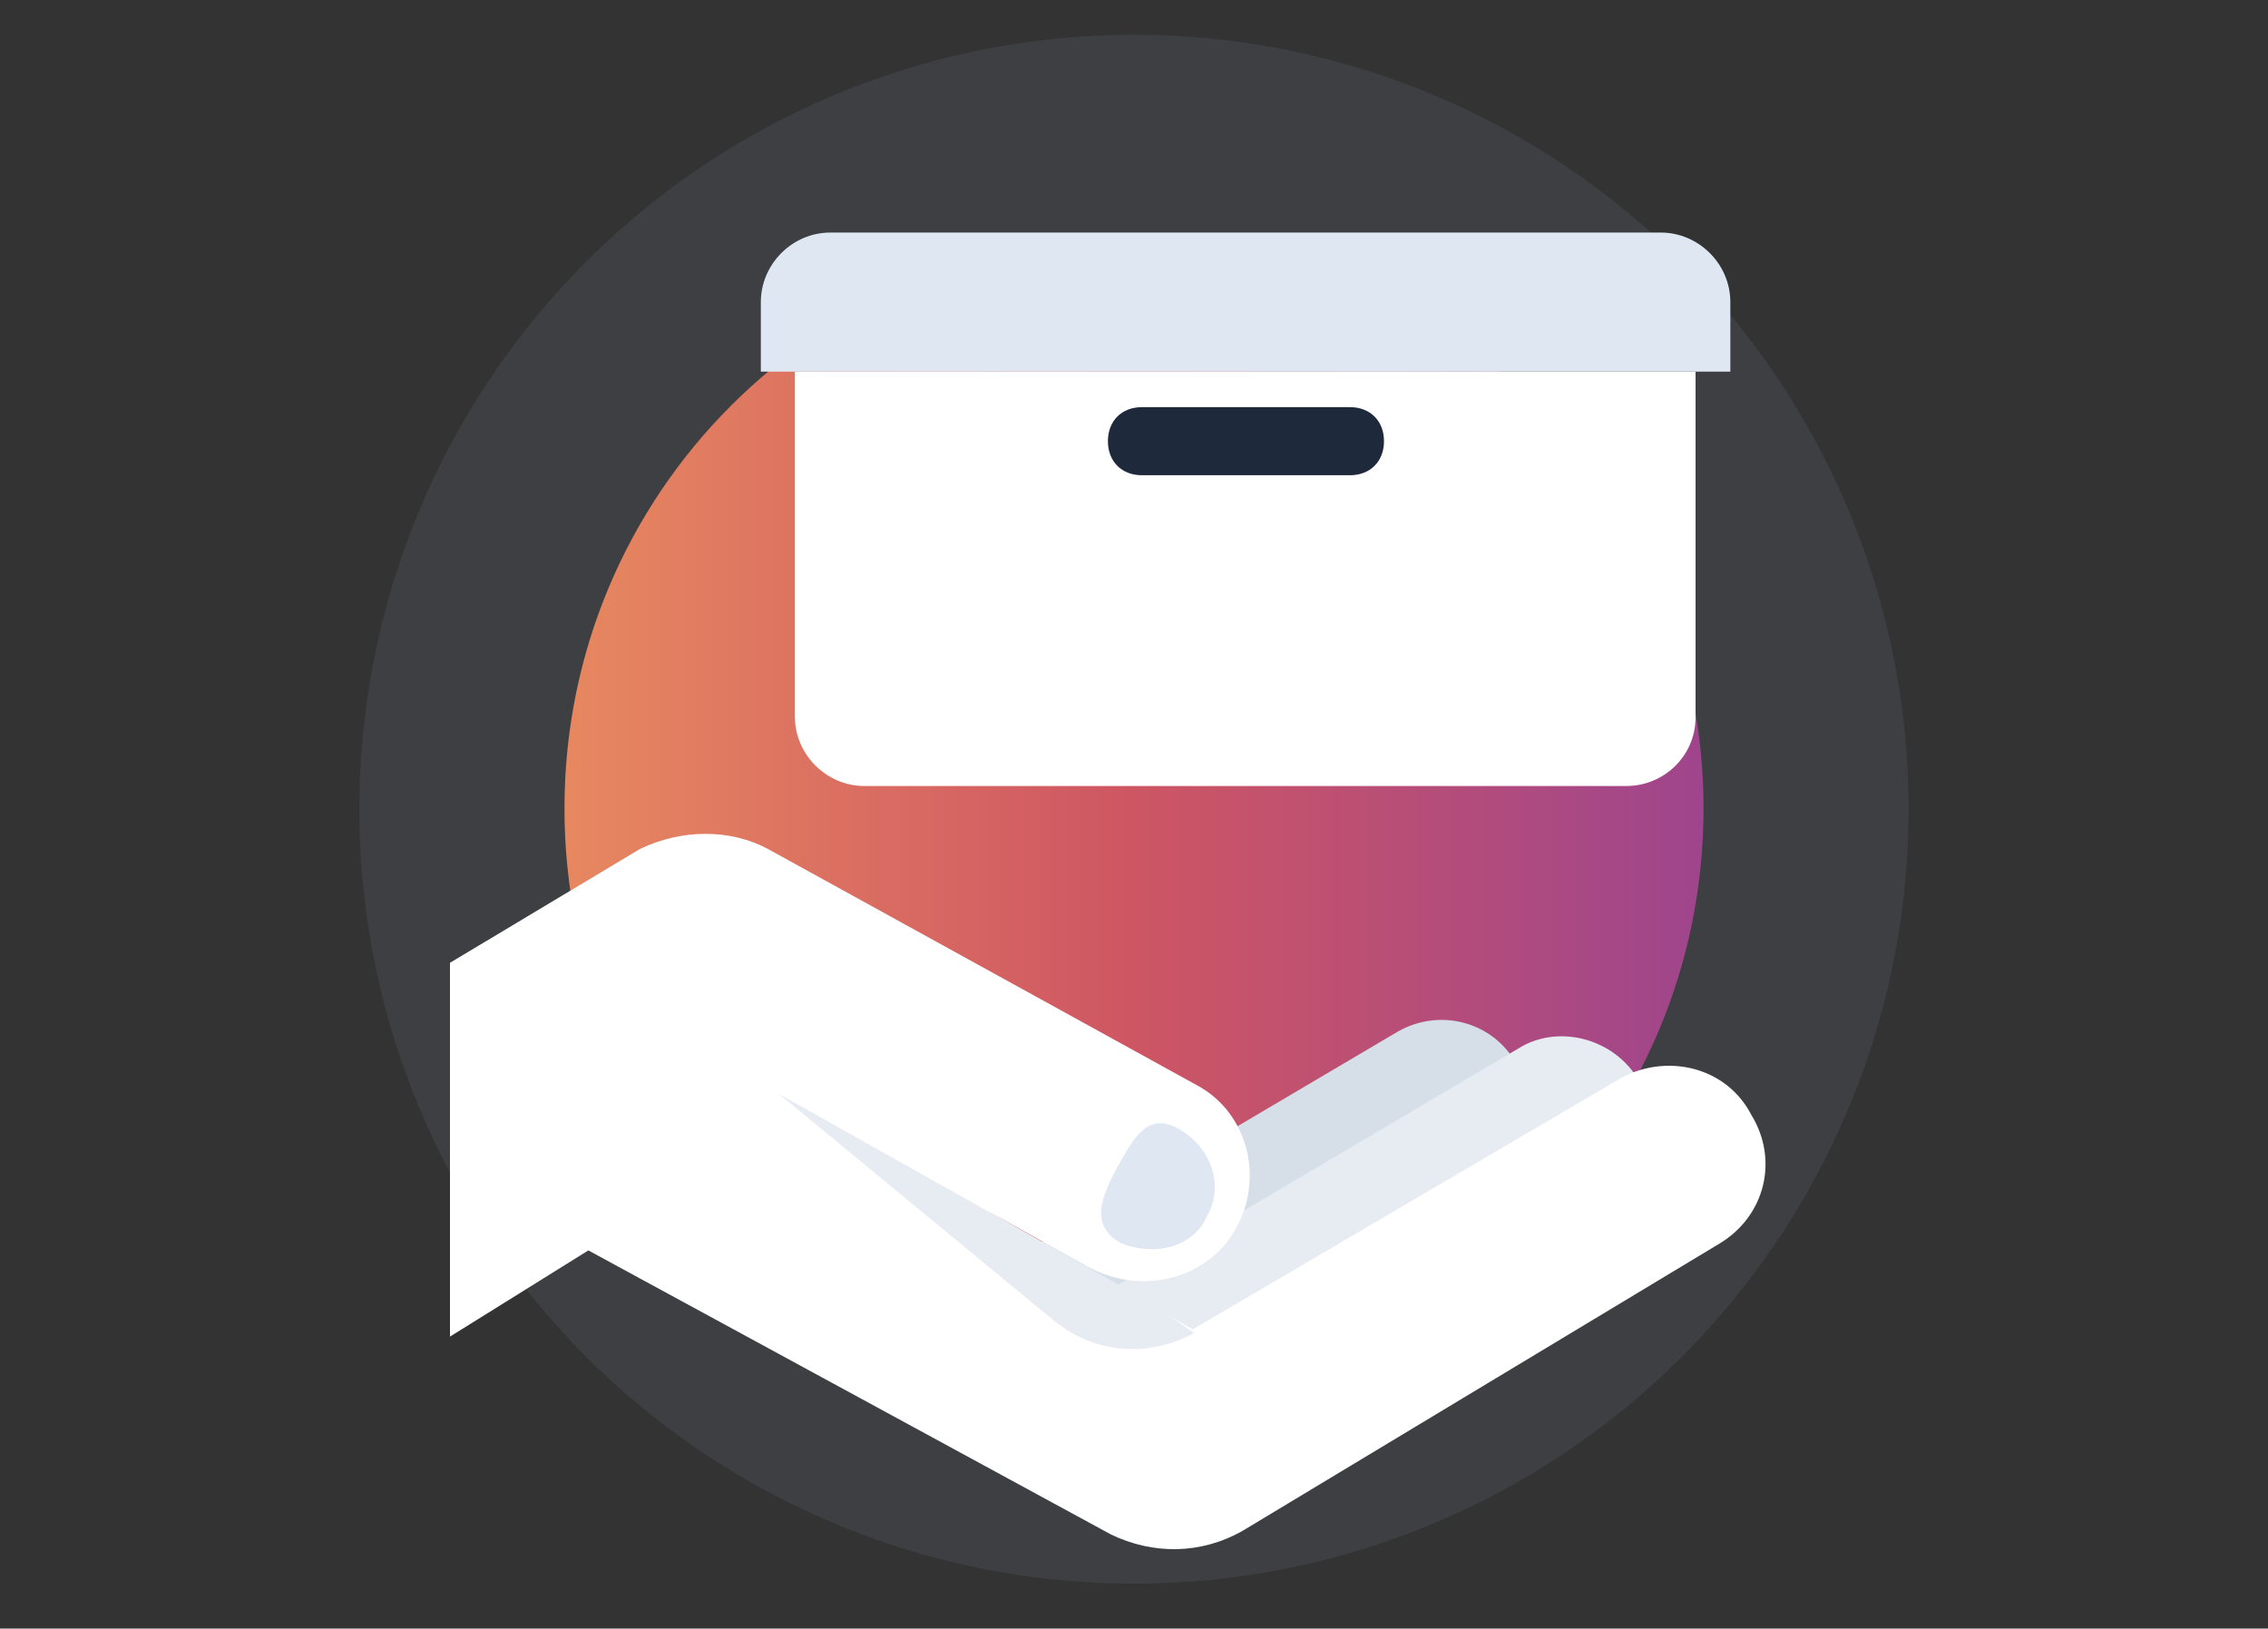 <?xml version="1.0" encoding="utf-8"?>
<!-- Generator: Adobe Illustrator 23.0.3, SVG Export Plug-In . SVG Version: 6.00 Build 0)  -->
<svg version="1.1" xmlns="http://www.w3.org/2000/svg" xmlns:xlink="http://www.w3.org/1999/xlink" x="0px" y="0px"
	 viewBox="0 0 313 224.8" style="enable-background:new 0 0 313 224.8;" xml:space="preserve">
<rect x="0" y="0" width="313" height="224.8" fill="#333333" stroke="none"/>
<style type="text/css">
	.st0{opacity:0.11;fill:#95AAC9;}
	.st1{fill:url(#SVGID_1_);}
	.st2{fill:#D6DEE8;}
	.st3{fill:#E7EBF2;}
	.st4{fill:#FFFFFF;}
	.st5{fill:#DFE7F2;}
	.st6{fill:#1E293B;}
</style>
<g id="Capa_3">
</g>
<g id="Capa_2">
</g>
<g id="Capa_1">
	<circle class="st0" cx="156.5" cy="111.7" r="106.9"/>
	
		<linearGradient id="SVGID_1_" gradientUnits="userSpaceOnUse" x1="77.862" y1="823.292" x2="235.138" y2="823.292" gradientTransform="matrix(1 0 0 1 0 -711.64)">
		<stop  offset="0" style="stop-color:#E78860"/>
		<stop  offset="0.497" style="stop-color:#CE5663"/>
		<stop  offset="1" style="stop-color:#9F458D"/>
	</linearGradient>
	<path class="st1" d="M156.5,33c-43.5,0-78.6,35.1-78.6,78.6s35.1,78.6,78.6,78.6c43.5,0,78.6-35.1,78.6-78.6S200,33,156.5,33z"/>
	<path class="st2" d="M192.9,142.4l-63,37.2l14.8,19.1l60.7-36.3c5.2-3.3,7.2-10.5,3.8-15.7l0,0C205.9,141,198.7,139.1,192.9,142.4z
		"/>
	<path class="st3" d="M210.1,144.4l-63,37.2l14.8,19.1l60.2-36.3c5.2-3.3,7.2-10.5,3.8-15.7l0,0
		C222.5,143.4,215.4,141.5,210.1,144.4z"/>
	<path class="st4" d="M223.9,148.7l-59.3,34.8l0,0l-28.2-16.3l13.8,7.7c6.2,3.3,13.8,2.4,18.6-2.8c6.2-7.2,4.3-18.2-3.8-22.4
		L106,117.2c-5.2-2.8-11.9-2.8-17.7,0l-26.2,15.7c0,0,0,0,0,0.5v51.1l19.1-11.9l72.1,39.2c5.8,2.8,12.4,2.8,18.2-0.5l65.9-39.7
		c6.2-3.8,8.1-11.5,4.3-17.7l0,0C238.3,147.3,230.2,145.4,223.9,148.7z"/>
	<path class="st4" d="M224.4,108.5H119.3c-5.2,0-9.6-4.3-9.6-9.6V51.3H234V99C234,104.3,229.7,108.5,224.4,108.5z"/>
	<path class="st5" d="M238.8,51.3H105v-9.6c0-5.2,4.3-9.6,9.6-9.6h114.6c5.2,0,9.6,4.3,9.6,9.6V51.3z"/>
	<g>
		<path class="st3" d="M164.8,184L164.8,184l-6.2-4.3l-51.1-28.7l38.2,31.5C151.4,186.9,158.5,187.4,164.8,184z"/>
	</g>
	<g>
		<path class="st5" d="M154.7,171.6c-4.3-2.4-2.8-6.2-0.5-10.5c2.4-4.3,4.3-7.7,8.6-5.2s6.2,7.7,3.8,11.9
			C164.8,172.1,159.5,173.5,154.7,171.6z"/>
	</g>
	<path class="st6" d="M186.3,65.6h-28.7c-2.8,0-4.7-1.9-4.7-4.7l0,0c0-2.8,1.9-4.7,4.7-4.7h28.7c2.8,0,4.7,1.9,4.7,4.7l0,0
		C191,63.7,189.1,65.6,186.3,65.6z"/>
</g>
</svg>
